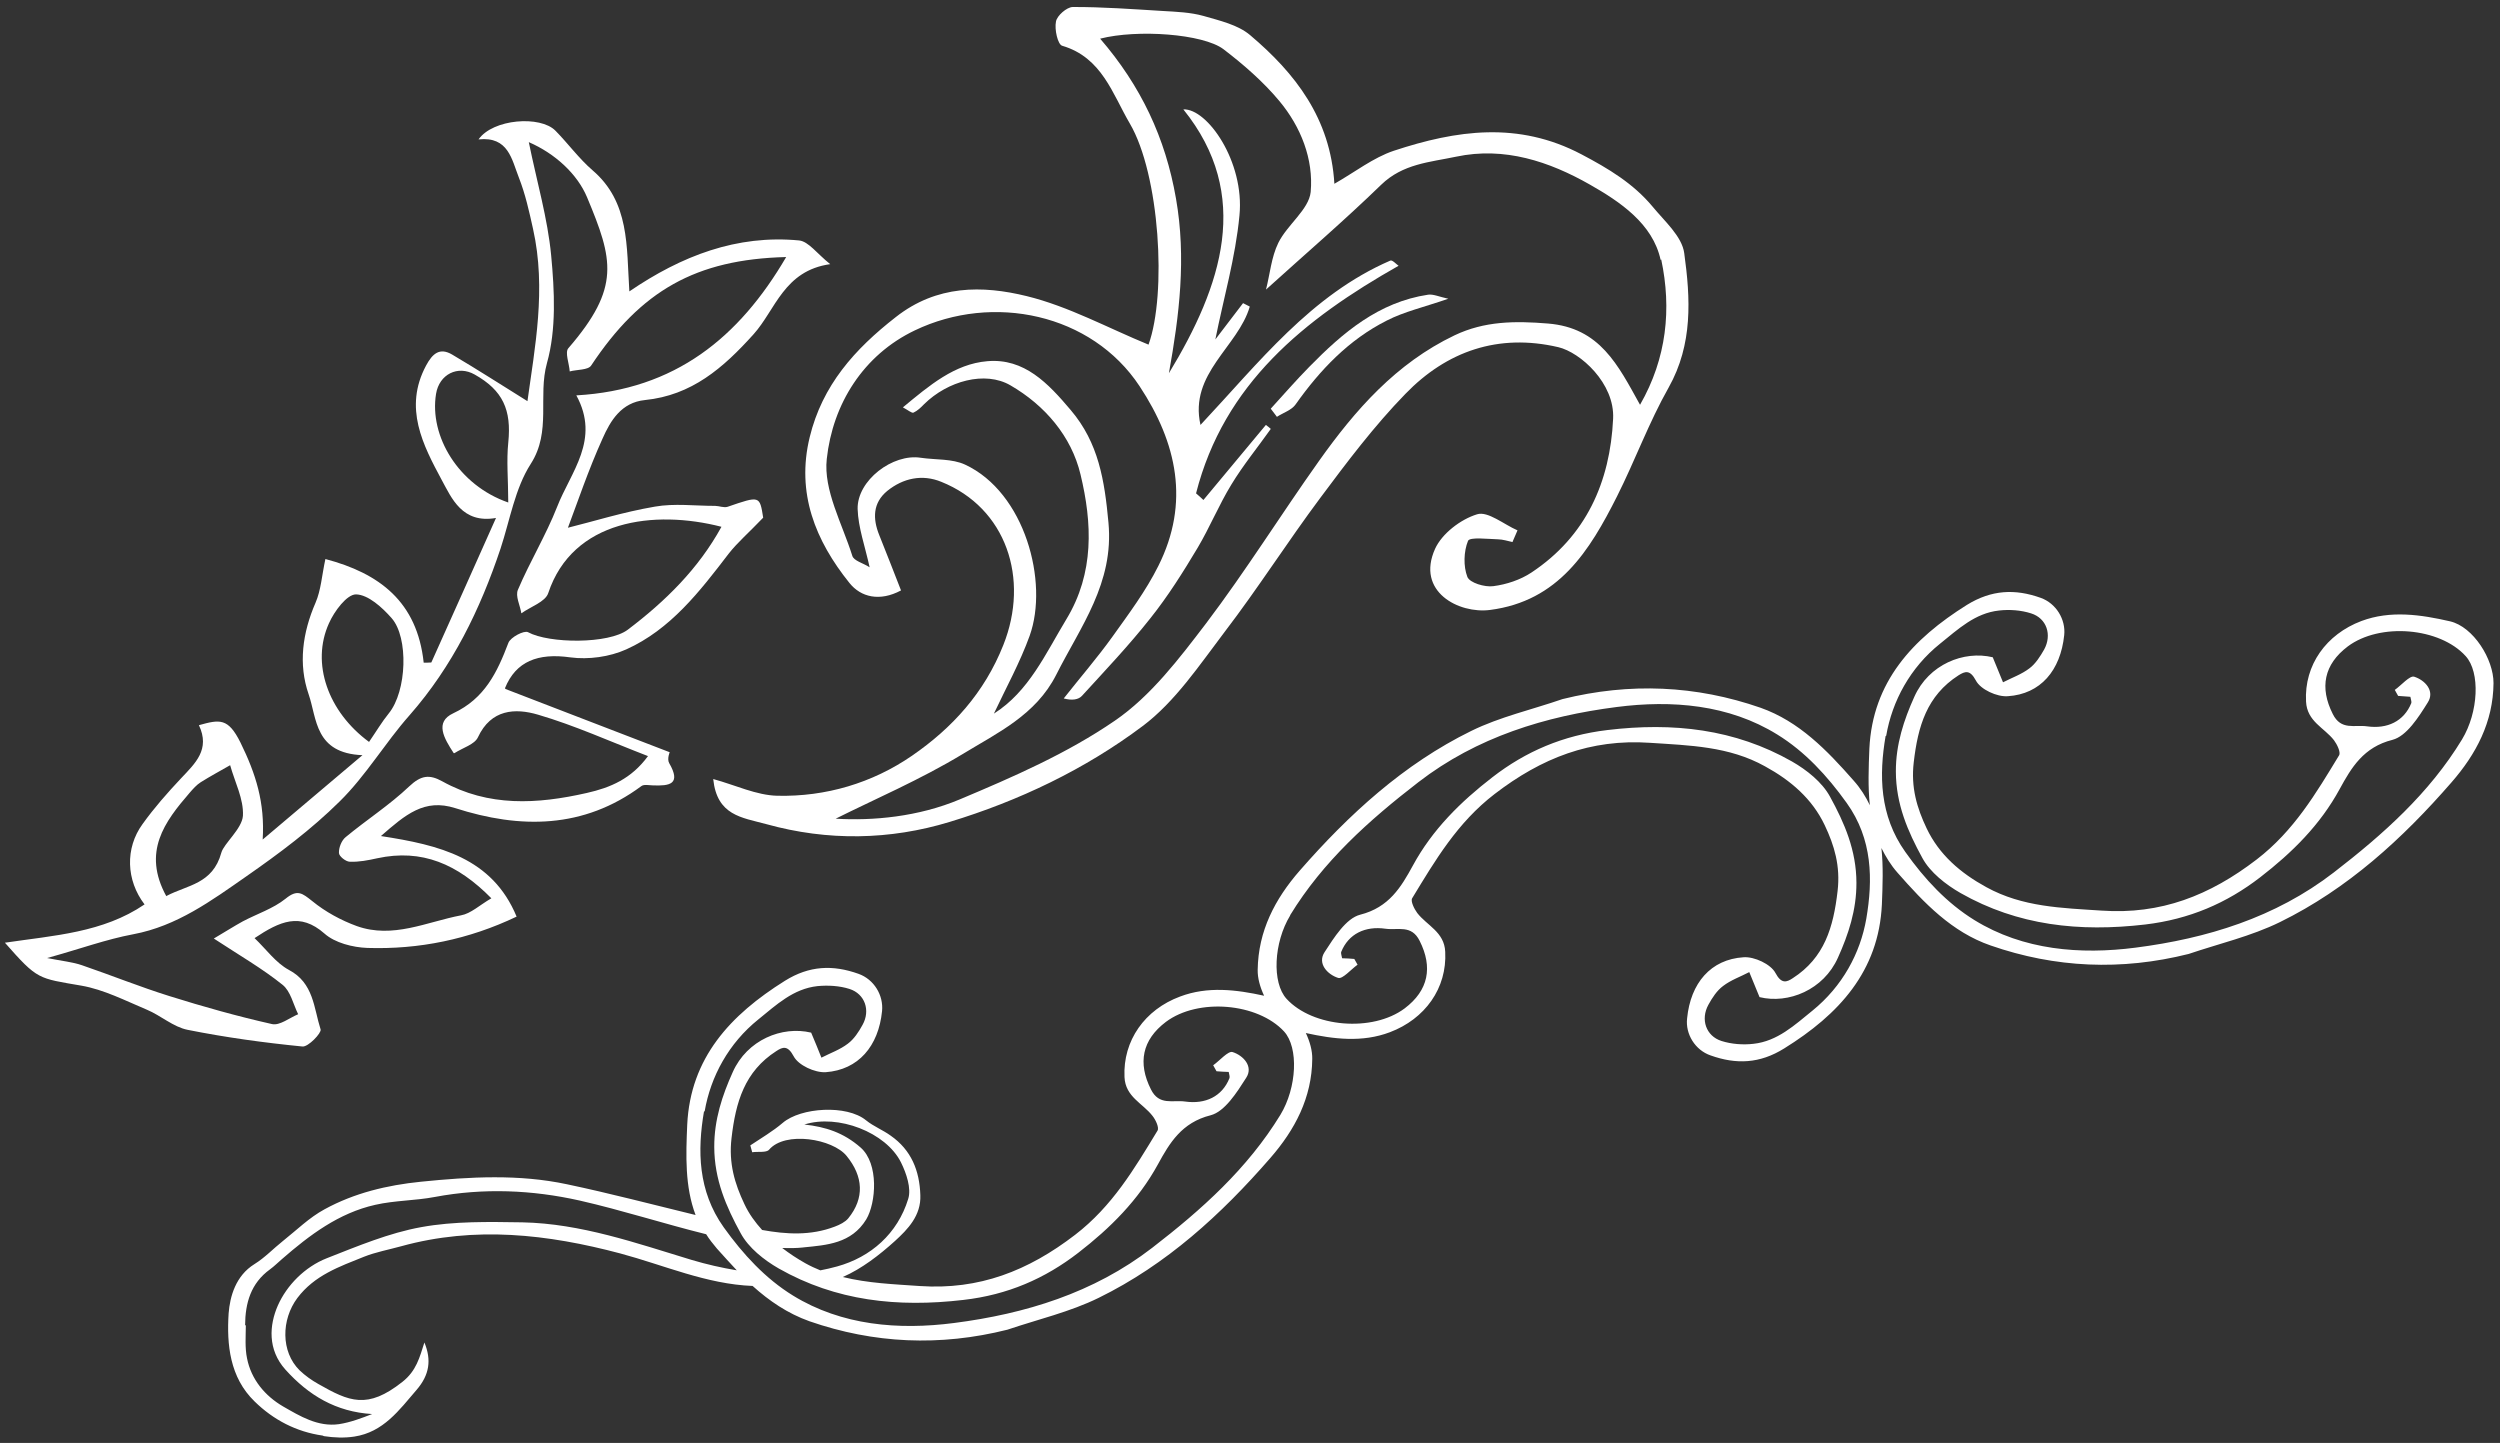 <svg width="324" height="187" viewBox="0 0 324 187" fill="none" xmlns="http://www.w3.org/2000/svg">
<rect x="0" y="0" width="324" height="187" fill="#333333" stroke="none"/>
<path d="M41.986 186.125C43.285 186.322 44.639 186.38 45.922 186.18C49.683 185.605 51.729 182.757 53.99 180.127C55.663 178.184 55.94 176.256 55.002 173.984C54.383 175.914 53.964 177.665 52.149 179.092C47.604 182.692 45.26 181.641 41.275 179.377C40.391 178.881 39.541 178.282 38.82 177.586C36.381 175.173 36.448 171.019 38.538 168.221C40.77 165.259 44.011 164.149 47.175 162.874C48.718 162.264 50.377 161.96 51.996 161.513C61.566 158.872 70.98 159.947 80.381 162.444C86.059 163.964 91.561 166.426 97.538 166.659C99.69 168.596 102.068 170.223 104.898 171.232C113.262 174.139 121.83 174.521 130.56 172.328C134.515 170.99 138.669 170.029 142.395 168.198C151.165 163.896 158.271 157.398 164.624 150.09C167.815 146.432 170.028 142.273 170.068 137.232C170.088 136.177 169.764 135.001 169.237 133.881C172.847 134.675 176.552 135.134 180.129 133.776C184.666 132.061 187.551 128.087 187.3 123.342C187.185 120.781 184.933 119.952 183.675 118.324C183.278 117.786 182.782 116.781 183.021 116.406C186.017 111.475 188.876 106.613 193.702 102.905C199.787 98.232 206.131 95.741 213.838 96.268C218.973 96.61 224.074 96.715 228.743 99.315C232.115 101.161 234.851 103.523 236.477 106.932C237.736 109.578 238.53 112.229 238.151 115.481C237.609 120.167 236.461 124.125 232.338 126.775C231.55 127.301 230.872 127.55 230.097 126.097C229.505 124.965 227.358 123.952 225.957 124.061C221.709 124.339 219.101 127.404 218.65 131.972C218.405 134.015 219.695 136.097 221.688 136.781C225.002 137.965 228.055 137.863 231.239 135.873C238.305 131.486 243.482 125.891 243.892 117.23C243.99 114.765 244.088 112.3 243.831 109.902C244.386 111.014 245.029 112.102 245.932 113.118C249.379 117.042 252.969 120.804 257.989 122.536C266.353 125.443 274.922 125.825 283.651 123.632C287.607 122.293 291.76 121.332 295.486 119.502C304.256 115.199 311.362 108.702 317.715 101.394C320.906 97.736 323.119 93.576 323.159 88.535C323.177 85.444 320.552 81.231 317.525 80.523C313.739 79.655 309.813 79.072 306.033 80.485C301.497 82.2 298.611 86.175 298.863 90.92C298.986 93.509 301.229 94.309 302.487 95.937C302.885 96.475 303.38 97.481 303.149 97.884C300.154 102.815 297.295 107.677 292.469 111.385C286.384 116.058 280.039 118.549 272.362 118.014C267.227 117.672 262.126 117.567 257.428 114.976C254.056 113.129 251.319 110.767 249.694 107.358C248.435 104.712 247.641 102.061 248.019 98.809C248.562 94.123 249.71 90.165 253.833 87.515C254.658 87.01 255.299 86.74 256.073 88.193C256.674 89.354 258.812 90.338 260.213 90.229C264.462 89.951 267.041 86.894 267.521 82.318C267.737 80.283 266.476 78.194 264.474 77.481C261.16 76.296 258.116 76.427 254.923 78.388C247.865 82.805 242.681 88.371 242.27 97.032C242.173 99.497 242.075 101.962 242.332 104.359C241.813 103.268 241.142 102.188 240.239 101.172C236.791 97.248 233.173 93.494 228.173 91.726C219.81 88.819 211.241 88.437 202.504 90.601C198.556 91.968 194.395 92.9 190.668 94.731C181.899 99.034 174.801 105.56 168.439 112.839C165.248 116.497 163.065 120.648 162.996 125.698C162.976 126.752 163.3 127.928 163.827 129.048C160.216 128.254 156.511 127.796 152.934 129.153C148.39 130.839 145.512 134.843 145.735 139.595C145.85 142.156 148.101 142.985 149.36 144.613C149.786 145.143 150.252 146.156 150.013 146.531C147.018 151.462 144.159 156.324 139.333 160.032C133.248 164.705 126.903 167.196 119.197 166.669C115.802 166.433 112.468 166.304 109.229 165.501C111.699 164.418 113.98 162.647 115.997 160.825C117.636 159.323 119.386 157.544 119.276 154.89C119.175 151.708 118.098 149.043 115.438 147.185C114.425 146.446 113.207 145.979 112.244 145.196C109.747 143.138 103.785 143.519 101.444 145.522C100.159 146.618 98.659 147.495 97.24 148.442C97.319 148.728 97.406 149.044 97.485 149.331C98.232 149.217 99.313 149.413 99.667 149.006C101.758 146.547 107.927 147.591 109.722 149.811C111.883 152.455 112.069 155.274 109.932 157.9C109.535 158.38 108.823 158.731 108.203 158.964C105.051 160.173 101.883 159.967 98.772 159.406C97.877 158.419 97.082 157.342 96.479 156.058C95.22 153.412 94.426 150.761 94.805 147.509C95.347 142.823 96.495 138.865 100.618 136.215C101.435 135.681 102.084 135.44 102.859 136.892C103.459 138.054 105.597 139.037 107.007 138.957C111.247 138.651 113.855 135.586 114.314 131.047C114.522 128.983 113.269 126.922 111.267 126.209C107.954 125.025 104.901 125.127 101.717 127.116C94.659 131.533 89.474 137.099 89.064 145.76C88.891 149.758 88.755 153.776 90.147 157.466C84.611 156.124 79.073 154.658 73.49 153.483C67.242 152.152 60.93 152.506 54.573 153.149C50.154 153.597 45.922 154.611 42.056 156.727C40.08 157.796 38.444 159.421 36.657 160.84C35.407 161.833 34.327 162.995 32.971 163.832C30.554 165.332 29.799 168.009 29.63 170.216C29.371 174.238 29.771 178.509 32.998 181.631C35.429 184.015 38.409 185.568 41.809 186.05L41.986 186.125ZM244.451 95.35C245.23 90.846 247.556 86.531 251.429 83.426C253.772 81.545 255.965 79.458 259.078 79.124C260.435 78.966 261.928 79.078 263.225 79.492C265.268 80.132 265.956 82.287 264.922 84.177C264.418 85.057 263.814 86.026 263.013 86.617C262.012 87.387 260.763 87.824 259.591 88.425C259.191 87.425 258.761 86.433 258.261 85.182C254.495 84.277 249.961 86.115 248.098 90.301C246.747 93.297 245.69 96.458 245.704 100.004C245.718 104.227 247.252 107.754 249.132 111.185C250.149 113.065 252.169 114.637 254.092 115.742C261.51 119.959 269.493 120.811 278.024 119.815C283.747 119.131 288.559 117.062 292.92 113.698C297.024 110.529 300.696 106.924 303.232 102.243C304.741 99.481 306.311 96.826 310.065 95.883C311.894 95.409 313.454 92.942 314.64 91.04C315.596 89.542 314.277 88.147 312.878 87.7C312.3 87.52 311.223 88.805 310.364 89.412C310.501 89.683 310.659 89.917 310.796 90.188C311.335 90.224 311.845 90.269 312.384 90.305C312.442 90.629 312.55 90.907 312.511 91.103C311.553 93.497 309.372 94.5 306.782 94.135C305.162 93.903 303.391 94.7 302.324 92.526C300.604 89.112 301.177 86.115 304.267 83.781C308.444 80.653 316.191 81.324 319.546 85.027C321.462 87.121 321.214 92.312 319.075 95.834C314.838 102.805 308.869 108.125 302.456 113.073C294.863 118.933 285.992 121.628 276.767 122.816C269.617 123.74 262.236 123.153 255.901 119.254C252.34 117.059 249.426 113.943 246.926 110.406C243.569 105.685 243.517 100.422 244.372 95.403L244.451 95.35ZM167.201 118.612C171.467 111.633 177.407 106.322 183.82 101.373C191.413 95.513 200.284 92.818 209.509 91.63C216.659 90.706 224.04 91.293 230.345 95.2C233.907 97.396 236.792 100.519 239.321 104.048C242.707 108.762 242.73 114.032 241.875 119.052C241.095 123.556 238.762 127.841 234.897 130.976C232.583 132.849 230.36 134.943 227.248 135.278C225.891 135.436 224.398 135.323 223.101 134.91C221.087 134.262 220.37 132.115 221.404 130.225C221.9 129.316 222.512 128.376 223.313 127.784C224.314 127.014 225.591 126.569 226.706 125.984C227.114 127.013 227.543 128.006 228.036 129.228C231.773 130.14 236.336 128.295 238.199 124.109C239.55 121.113 240.607 117.951 240.593 114.406C240.586 110.211 239.045 106.655 237.173 103.253C236.156 101.373 234.164 99.793 232.242 98.689C224.823 94.471 216.833 93.59 208.31 94.615C202.587 95.299 197.746 97.376 193.413 100.732C189.31 103.901 185.637 107.507 183.102 112.187C181.592 114.949 180.023 117.604 176.269 118.548C174.44 119.022 172.888 121.517 171.665 123.398C170.701 124.867 172.027 126.291 173.426 126.738C174.005 126.918 175.082 125.633 175.941 125.026C175.812 124.784 175.646 124.521 175.517 124.279C175.007 124.235 174.468 124.198 173.937 124.19C173.879 123.867 173.771 123.588 173.81 123.392C174.767 120.999 176.949 119.996 179.539 120.361C181.158 120.593 182.93 119.795 183.989 121.941C185.709 125.355 185.136 128.352 182.046 130.686C177.868 133.814 170.122 133.143 166.738 129.448C164.822 127.354 165.069 122.163 167.209 118.641L167.201 118.612ZM104.125 161.663C107.122 161.361 110.339 161.182 112.269 158.027C113.545 155.885 113.919 150.813 111.538 148.724C109.319 146.775 106.968 146.035 104.242 145.738C108.589 144.353 114.817 146.739 116.766 150.645C117.467 152.056 118.136 154.031 117.701 155.386C116.325 159.87 112.873 162.921 108.478 164.134C107.755 164.333 107.024 164.504 106.315 164.638C105.683 164.381 105.008 164.073 104.381 163.721C103.313 163.121 102.324 162.468 101.377 161.742C102.287 161.769 103.189 161.767 104.096 161.671L104.125 161.663ZM91.323 144.026C92.103 139.521 94.428 135.207 98.3 132.102C100.615 130.229 102.809 128.142 105.95 127.8C107.315 127.67 108.8 127.754 110.097 128.168C112.111 128.815 112.828 130.963 111.786 132.824C111.29 133.733 110.678 134.673 109.877 135.264C108.876 136.034 107.627 136.471 106.455 137.073C106.055 136.072 105.646 135.043 105.125 133.829C101.359 132.924 96.825 134.762 94.963 138.948C93.611 141.944 92.554 145.106 92.568 148.651C92.582 152.875 94.116 156.401 95.996 159.833C97.013 161.712 99.004 163.292 100.927 164.397C108.345 168.614 116.328 169.467 124.859 168.47C130.59 167.815 135.423 165.709 139.755 162.354C143.859 159.184 147.524 155.55 150.067 150.898C151.576 148.136 153.146 145.481 156.9 144.538C158.729 144.064 160.289 141.597 161.504 139.687C162.468 138.218 161.142 136.794 159.742 136.347C159.164 136.167 158.087 137.452 157.228 138.059C157.357 138.301 157.523 138.564 157.66 138.835C158.199 138.871 158.709 138.916 159.24 138.924C159.298 139.247 159.406 139.526 159.338 139.73C158.381 142.123 156.199 143.126 153.609 142.761C151.989 142.529 150.218 143.327 149.159 141.181C147.439 137.767 148.012 134.77 151.102 132.436C155.28 129.308 162.997 129.987 166.41 133.674C168.326 135.768 168.078 140.959 165.939 144.481C161.673 151.46 155.733 156.772 149.32 161.72C141.727 167.58 132.856 170.275 123.631 171.463C116.481 172.387 109.1 171.801 102.766 167.901C99.204 165.706 96.319 162.583 93.79 159.053C90.433 154.332 90.381 149.069 91.236 144.05L91.323 144.026ZM31.766 171.756C31.782 168.881 32.503 166.306 34.993 164.508C35.537 164.111 36 163.644 36.528 163.19C40.116 160.07 43.9 157.205 48.647 156.142C51.165 155.571 53.821 155.609 56.363 155.124C62.664 153.941 68.961 154.209 75.13 155.592C80.642 156.849 86.041 158.599 91.519 159.957C91.911 160.59 92.39 161.198 92.898 161.798C93.748 162.737 94.606 163.703 95.485 164.633C93.529 164.309 91.57 163.862 89.637 163.285C82.439 161.105 75.298 158.57 67.695 158.416C63.351 158.349 58.876 158.257 54.61 159.033C50.43 159.785 46.359 161.495 42.372 163.058C39.481 164.195 37.157 166.596 36.007 169.197C34.9 171.724 34.658 174.908 36.993 177.504C39.998 180.84 43.544 182.979 48.227 183.26C46.85 183.795 45.415 184.345 43.922 184.572C41.196 184.954 38.873 183.527 36.692 182.277C34.356 180.916 32.556 178.79 32.015 176.038C31.729 174.667 31.849 173.183 31.861 171.761L31.766 171.756Z" fill="white"/>
<path fill-rule="evenodd" clip-rule="evenodd" d="M65.507 89.293C72.51 91.979 79.454 94.682 86.802 97.492C86.828 97.36 86.415 98.348 86.72 98.888C88.326 101.659 86.764 101.872 84.591 101.785C84.088 101.768 83.458 101.629 83.122 101.878C75.624 107.443 67.399 107.434 58.99 104.73C54.995 103.46 52.556 105.569 49.368 108.353C56.916 109.516 63.783 111.148 66.952 118.793C60.759 121.751 54.3 123.065 47.607 122.852C45.718 122.78 43.409 122.2 42.046 120.985C38.881 118.207 36.28 119.393 32.99 121.58C34.512 123.033 35.743 124.784 37.427 125.693C40.667 127.389 40.66 130.637 41.552 133.418C41.68 133.882 39.94 135.704 39.203 135.627C34.207 135.133 29.222 134.449 24.309 133.464C22.464 133.099 20.839 131.612 19.042 130.86C16.26 129.692 13.463 128.248 10.551 127.741C4.924 126.766 4.901 127.022 0.636 122.175C7.009 121.228 13.332 120.888 18.734 117.212C16.347 114.095 16.193 109.924 18.476 106.797C19.983 104.696 21.691 102.757 23.473 100.861C25.304 98.92 27.271 97.129 25.779 93.983C28.471 93.24 29.558 93.002 31.168 96.241C33.163 100.309 34.34 104.011 34.044 108.805C38.083 105.381 42.15 101.949 46.974 97.871C40.768 97.618 41.087 93.129 40.004 89.995C38.639 86.065 39.202 82.008 40.897 78.107C41.6 76.478 41.707 74.607 42.171 72.45C49.159 74.298 54.066 77.969 54.91 85.882C55.253 85.881 55.595 85.88 55.9 85.858C58.642 79.764 61.376 73.642 64.281 67.129C59.886 67.905 58.512 64.507 57.261 62.231C54.825 57.691 52.279 52.87 55.218 47.377C56.06 45.803 56.995 45.014 58.592 45.947C61.904 47.904 65.125 49.98 68.358 51.99C69.295 45.115 70.833 37.481 69.081 29.663C68.588 27.427 68.088 25.162 67.248 23.022C66.315 20.657 65.891 17.654 62.018 18.067C63.897 15.395 70.035 14.949 71.986 16.939C73.63 18.608 75.04 20.559 76.797 22.072C81.613 26.204 81.186 31.878 81.564 37.766C88.328 33.153 95.508 30.391 103.57 31.162C104.79 31.294 105.878 32.866 107.595 34.234C101.598 35.077 100.507 40.154 97.671 43.308C93.715 47.708 89.642 51.235 83.581 51.847C80.522 52.16 79.116 54.515 78.081 56.86C76.244 60.925 74.826 65.155 73.602 68.395C76.723 67.628 80.735 66.365 84.87 65.66C87.394 65.213 90.077 65.566 92.692 65.562C93.224 65.571 93.828 65.841 94.312 65.676C98.466 64.249 98.458 64.22 98.908 67.092C97.048 69.041 95.585 70.287 94.434 71.76C90.68 76.666 86.896 81.58 81.161 84.162C78.999 85.133 76.269 85.511 73.908 85.195C69.726 84.602 66.854 85.707 65.447 89.185L65.507 89.293ZM58.799 97.604C57.557 95.7 56.288 93.585 58.744 92.439C62.828 90.531 64.441 87.121 65.884 83.321C66.15 82.592 67.92 81.667 68.429 81.932C71.176 83.421 78.885 83.479 81.36 81.61C86.23 77.925 90.519 73.714 93.502 68.272C84.784 66.027 74.217 67.352 71.05 76.871C70.678 78.004 68.762 78.626 67.567 79.486C67.403 78.439 66.761 77.243 67.127 76.424C68.676 72.782 70.755 69.368 72.201 65.692C73.969 61.147 77.836 56.99 74.692 51.241C87.511 50.512 95.795 43.732 101.89 33.312C90.168 33.613 83.063 37.664 76.615 47.371C76.222 47.979 74.762 47.882 73.836 48.138C73.767 47.096 73.185 45.665 73.66 45.128C80.459 37.259 79.467 33.663 76.075 25.548C74.813 22.557 71.965 19.91 68.533 18.422C69.578 23.565 70.977 28.297 71.431 33.103C71.866 37.727 72.113 42.683 70.888 47.048C69.683 51.375 71.493 55.9 68.792 60.11C66.744 63.297 66.094 67.377 64.875 71.085C62.229 78.993 58.652 86.347 53.083 92.69C49.9 96.284 47.426 100.524 44.019 103.868C40.35 107.502 36.165 110.623 31.932 113.57C27.413 116.721 22.934 120.017 17.278 121.078C13.782 121.731 10.389 122.979 6.105 124.162C8.148 124.565 9.426 124.681 10.631 125.097C14.415 126.394 18.131 127.896 21.949 129.09C26.347 130.467 30.771 131.711 35.255 132.721C36.251 132.946 37.522 131.908 38.64 131.444C38.004 130.153 37.663 128.468 36.622 127.631C34.021 125.54 31.094 123.851 27.71 121.633C29.21 120.75 30.322 120.038 31.458 119.412C33.306 118.434 35.395 117.764 37.002 116.478C38.552 115.208 39.17 115.755 40.485 116.796C42.173 118.172 44.189 119.27 46.233 120.017C50.901 121.693 55.304 119.479 59.742 118.629C61.019 118.402 62.15 117.309 63.68 116.419C59.308 111.977 54.676 109.978 48.886 111.232C47.712 111.494 46.53 111.726 45.334 111.682C44.802 111.673 43.918 110.949 43.929 110.54C43.898 109.862 44.261 108.92 44.797 108.491C47.509 106.244 50.5 104.326 53.041 101.909C54.55 100.493 55.624 100.322 57.316 101.259C63.315 104.598 69.629 104.228 76.048 102.769C79.127 102.076 81.831 100.924 83.98 97.99C79.067 96.1 74.505 94.019 69.728 92.622C66.778 91.751 63.641 91.899 61.94 95.552C61.511 96.482 60.006 96.897 58.894 97.609L58.799 97.604ZM47.814 96.173C48.77 94.785 49.49 93.557 50.374 92.47C52.75 89.567 52.95 82.615 50.768 80.127C49.538 78.719 47.713 77.069 46.145 77.033C44.957 77.018 43.322 79.217 42.632 80.781C40.29 85.952 42.493 92.242 47.843 96.165L47.814 96.173ZM21.577 116.116C24.295 114.679 27.572 114.586 28.687 110.502C29.015 109.319 31.358 107.424 31.483 105.735C31.605 103.58 30.428 101.345 29.827 99.17C28.563 99.894 27.262 100.596 26.014 101.377C25.483 101.711 25.008 102.248 24.583 102.74C21.325 106.51 18.412 110.404 21.556 116.153L21.577 116.116ZM65.87 65.098C65.863 62.136 65.627 59.704 65.875 57.326C66.302 53.119 65.169 50.592 61.519 48.541C59.339 47.301 56.928 48.497 56.511 51.046C55.618 56.505 59.404 62.888 65.878 65.127L65.87 65.098Z" fill="white"/>
<path fill-rule="evenodd" clip-rule="evenodd" d="M196.028 70.252C195.398 70.114 194.781 69.91 194.154 69.896C192.806 69.862 190.482 69.567 190.254 70.098C189.698 71.469 189.636 73.39 190.173 74.771C190.476 75.53 192.414 76.119 193.525 75.968C195.239 75.745 197.038 75.155 198.486 74.193C205.568 69.493 208.672 62.456 209.06 54.266C209.289 49.677 204.818 45.668 201.953 44.992C194.163 43.178 187.49 45.519 182.133 51.054C178.105 55.193 174.571 59.882 171.116 64.518C166.864 70.217 163.042 76.234 158.716 81.891C155.449 86.195 152.303 90.933 148.097 94.091C140.616 99.713 132.025 103.801 123.059 106.525C115.358 108.868 107.304 109.031 99.308 106.806C96.11 105.94 92.928 105.695 92.432 100.963C95.329 101.755 98.028 103.07 100.754 103.13C107.023 103.272 113.041 101.487 118.198 97.941C123.406 94.351 127.57 89.8 130.032 83.596C133.455 75.005 130.422 65.823 121.982 62.441C119.524 61.434 117.053 61.96 114.989 63.622C113.111 65.17 113.081 67.207 113.958 69.368C114.927 71.754 115.839 74.155 116.772 76.519C114.004 78.001 111.563 77.395 110.089 75.554C105.677 70.062 103.172 63.918 104.937 56.658C106.57 49.934 110.76 45.251 116.092 41.096C121.416 36.911 127.319 36.968 133.065 38.378C138.512 39.715 143.615 42.52 148.848 44.665C151.235 38.077 150.299 22.605 146.419 15.998C144.183 12.184 142.813 7.443 137.661 5.931C137.089 5.777 136.639 3.81 136.855 2.783C136.989 2.028 138.244 0.933 139.016 0.907C142.906 0.895 146.818 1.188 150.714 1.424C152.487 1.528 154.281 1.594 155.968 2.065C158.067 2.672 160.426 3.207 162.011 4.548C167.86 9.489 172.434 15.342 172.935 23.818C175.601 22.302 177.98 20.428 180.632 19.54C188.74 16.866 196.761 15.682 204.962 20.005C208.461 21.848 211.671 23.771 214.186 26.791C215.734 28.673 217.99 30.641 218.277 32.809C219.085 38.672 219.414 44.605 216.26 50.219C213.705 54.732 211.897 59.694 209.564 64.332C206.022 71.365 202.002 77.904 193.099 79.051C189.068 79.57 183.474 76.682 185.989 71.119C186.88 69.157 189.296 67.304 191.422 66.655C192.825 66.205 194.901 67.973 196.668 68.734C196.462 69.228 196.248 69.693 196.041 70.186L196.028 70.252ZM215.217 33.685C214.197 28.973 209.922 26.126 206.043 23.92C200.796 20.936 194.992 18.979 188.723 20.304C185.31 21.027 181.81 21.213 178.986 23.958C174.269 28.537 169.282 32.816 164.073 37.53C164.585 35.548 164.756 33.347 165.672 31.471C166.83 29.123 169.623 27.166 169.865 24.884C170.248 20.627 168.593 16.433 165.799 13.085C163.705 10.573 161.166 8.371 158.559 6.375C155.924 4.387 147.406 3.772 142.578 5.011C147.843 11.111 151.04 17.844 152.409 25.737C153.758 33.448 152.841 40.848 151.49 48.368C158.364 37.046 162.305 25.253 153.361 14.176C156.469 14.037 161.31 20.971 160.636 27.898C160.124 33.377 158.552 38.742 157.509 43.992C158.56 42.61 159.845 40.944 161.1 39.287C161.388 39.426 161.684 39.594 161.971 39.733C160.454 44.958 154.084 48.401 155.583 55.073C163.163 46.988 169.875 38.239 180.197 33.767C180.45 33.666 180.989 34.267 181.256 34.443C168.999 41.383 158.627 49.738 155.008 63.939C155.336 64.223 155.663 64.507 155.962 64.799C158.679 61.552 161.367 58.314 164.056 55.075C164.285 55.23 164.486 55.393 164.695 55.585C162.991 57.99 161.103 60.291 159.584 62.801C157.974 65.43 156.785 68.348 155.212 70.998C153.337 74.137 151.367 77.271 149.099 80.113C146.33 83.624 143.242 86.879 140.227 90.177C139.773 90.677 138.938 90.813 137.86 90.518C139.958 87.848 142.203 85.262 144.182 82.5C146.295 79.545 148.502 76.595 150.126 73.338C154.222 65.154 152.551 57.407 147.685 50.043C141.478 40.645 128.684 37.964 118.561 42.818C111.9 45.998 107.919 52.34 107.149 59.481C106.702 63.506 109.156 67.884 110.454 72.021C110.638 72.688 111.869 72.972 112.705 73.521C112.098 70.755 111.223 68.375 111.149 65.961C111.065 62.27 115.698 58.745 119.348 59.329C121.264 59.612 123.394 59.43 125.075 60.215C132.828 63.818 135.943 75.442 133.441 82.406C132.186 85.873 130.381 89.149 128.809 92.485C133.343 89.611 135.488 84.743 138.203 80.249C141.843 74.251 141.552 67.777 140.034 61.486C138.855 56.536 135.412 52.524 130.962 49.945C127.658 48.016 122.803 49.387 119.766 52.379C119.354 52.804 118.913 53.238 118.387 53.477C118.164 53.57 117.709 53.165 117.015 52.795C120.464 49.939 123.717 47.169 127.949 46.812C132.754 46.392 135.844 49.69 138.756 53.131C142.395 57.401 143.15 62.28 143.656 67.727C144.39 75.577 140.048 81.175 136.888 87.447C134.249 92.669 129.25 94.985 124.772 97.719C119.273 101.046 113.311 103.597 108.303 106.102C113.118 106.396 119.014 105.862 124.4 103.595C131.322 100.686 138.328 97.63 144.481 93.403C149.145 90.213 152.821 85.359 156.321 80.773C161.457 73.988 165.99 66.713 170.925 59.765C175.635 53.128 180.942 47.076 188.51 43.458C192.391 41.607 196.339 41.578 200.609 41.929C207.362 42.469 209.696 47.318 212.548 52.461C216.02 46.415 216.648 40 215.295 33.632L215.217 33.685Z" fill="white"/>
<path fill-rule="evenodd" clip-rule="evenodd" d="M165.48 54.027C166.297 53.489 167.389 53.157 167.903 52.422C171.084 47.924 174.806 44.026 179.727 41.544C181.965 40.396 184.486 39.825 187.701 38.719C186.507 38.456 185.755 38.101 185.094 38.19C178.663 39.153 174.025 43.117 169.698 47.526C167.971 49.282 166.363 51.13 164.689 52.966C164.938 53.303 165.223 53.661 165.472 53.998L165.48 54.027Z" fill="white"/>
</svg>
